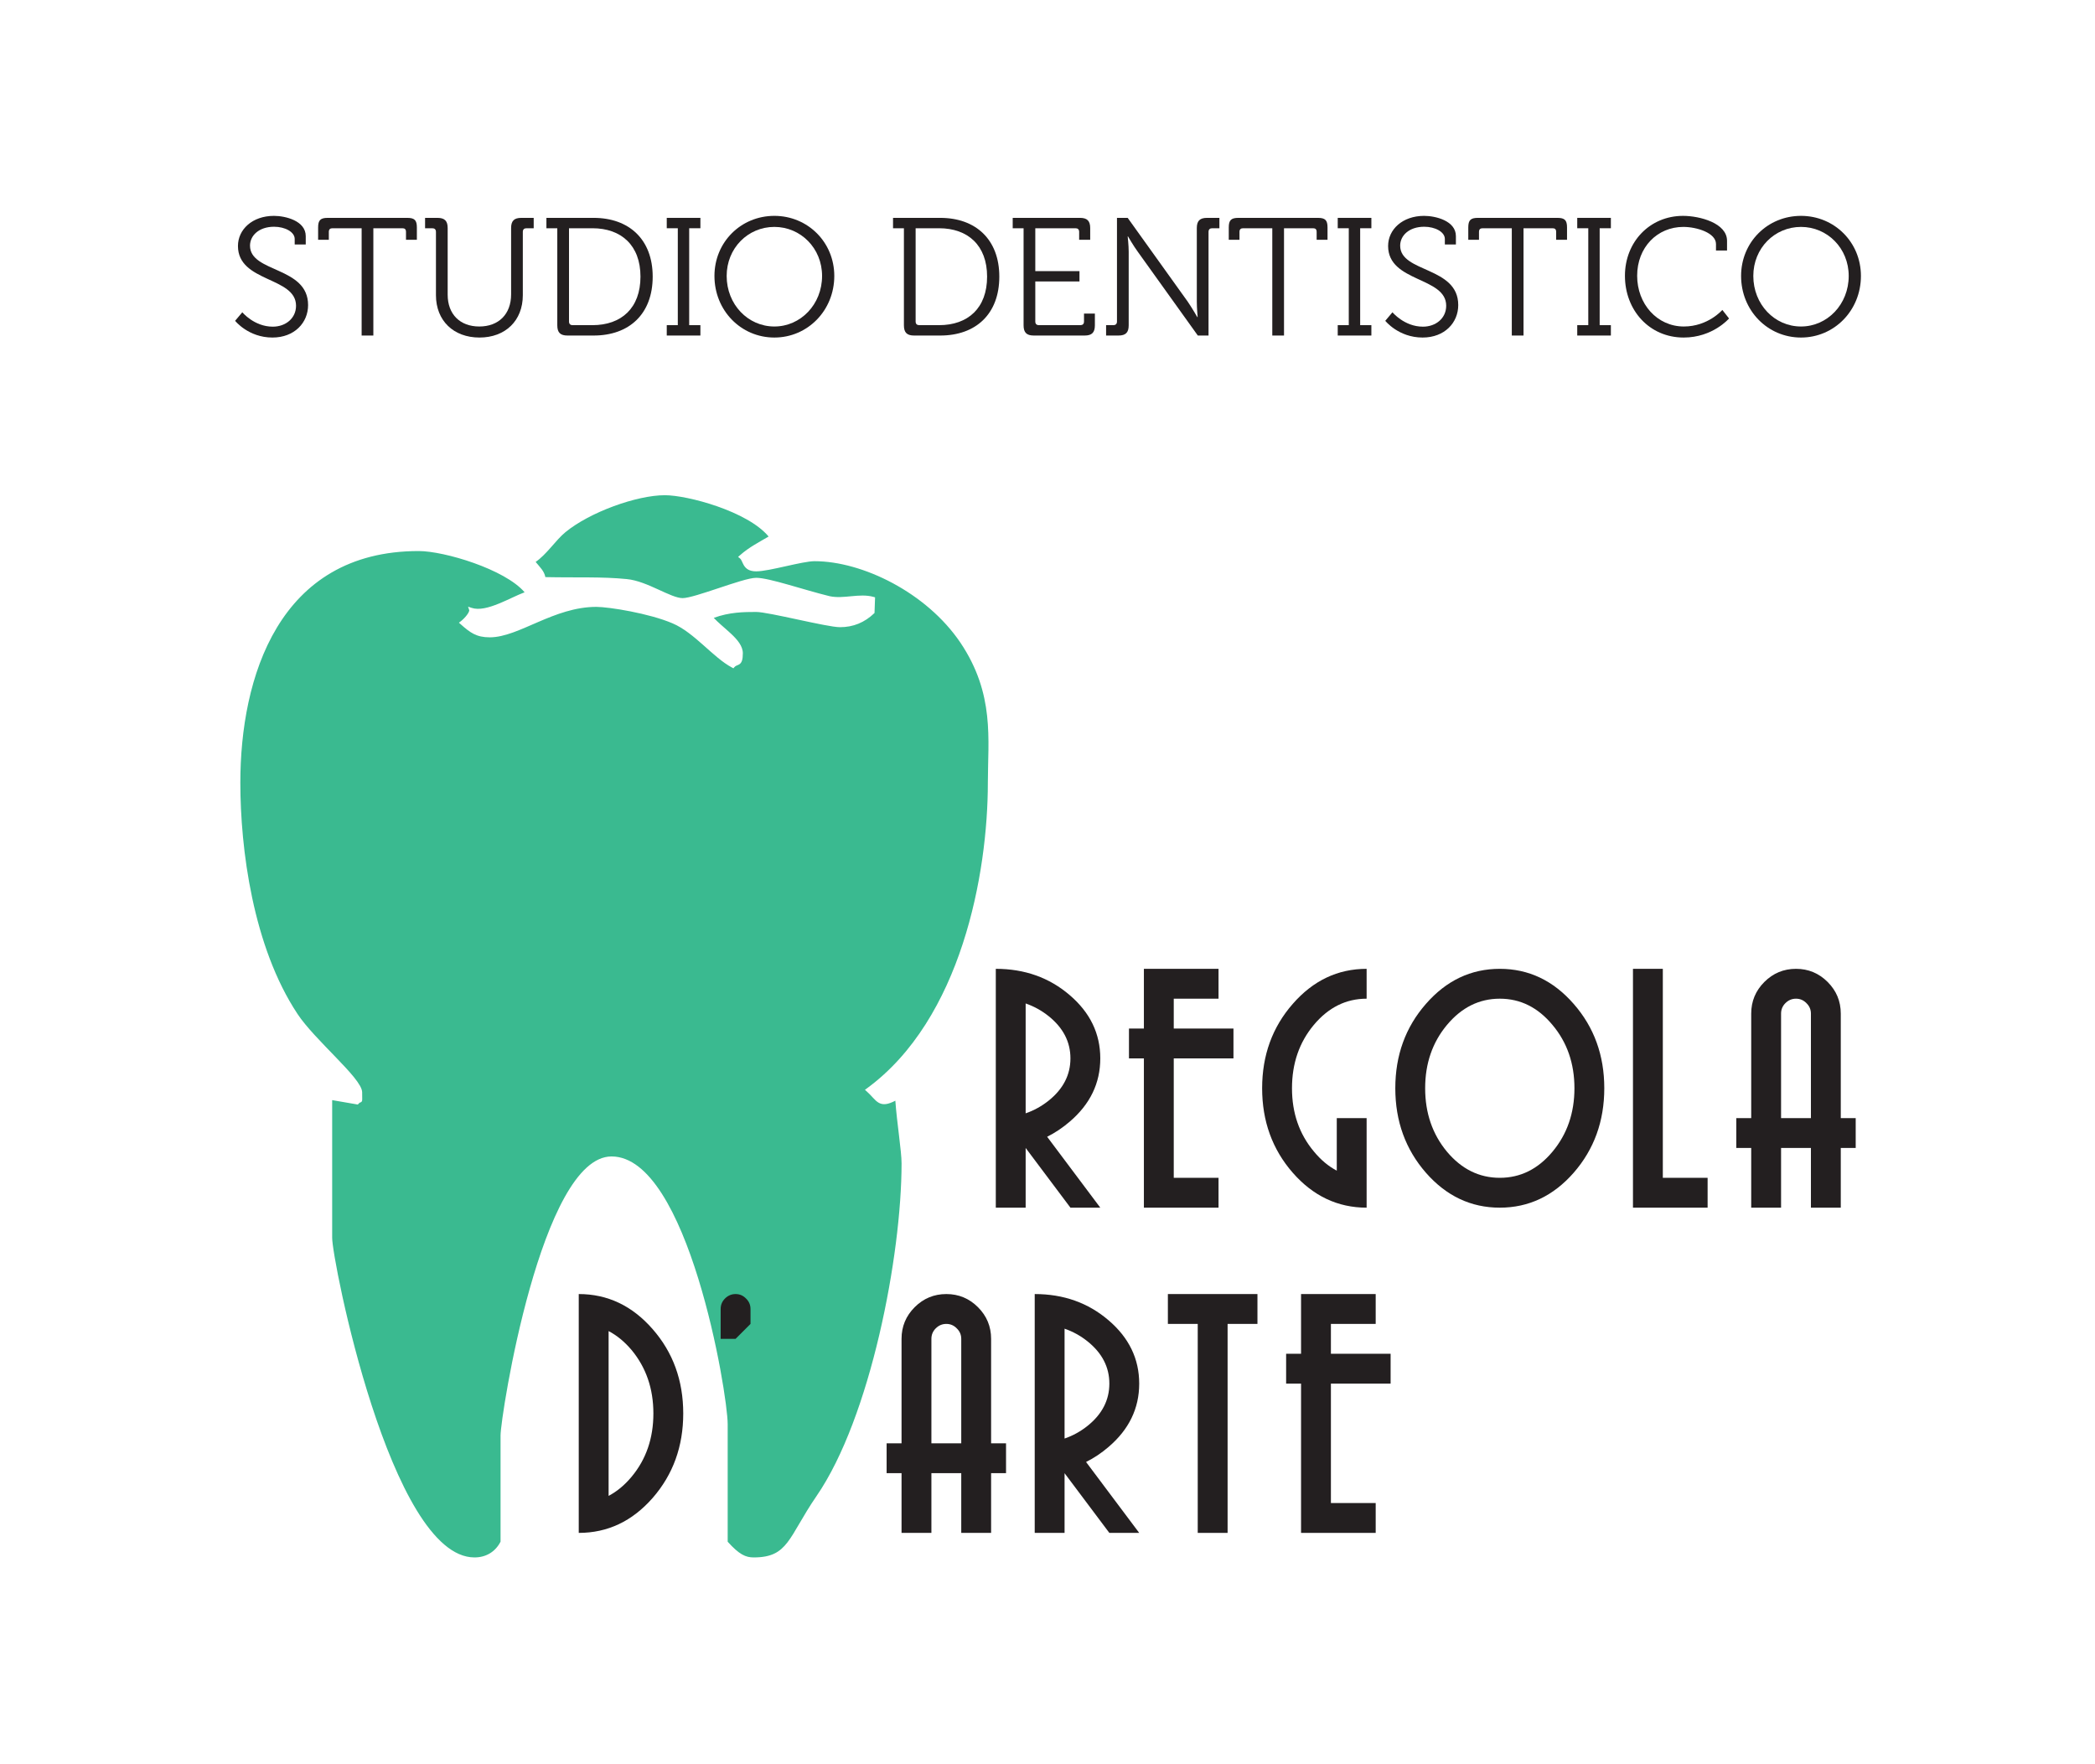 <svg xmlns="http://www.w3.org/2000/svg" xmlns:xlink="http://www.w3.org/1999/xlink" xmlns:serif="http://www.serif.com/" width="100%" height="100%" viewBox="0 0 1500 1263" xml:space="preserve" style="fill-rule:evenodd;clip-rule:evenodd;stroke-linejoin:round;stroke-miterlimit:2;">    <g id="Primo-piano" serif:id="Primo piano" transform="matrix(4.167,0,0,4.167,0,0)">        <g transform="matrix(1,0,0,1,132.068,260.5)">            <path d="M0,-168.31C-0.868,-167.804 -1.67,-167.363 -2.437,-166.894C-3.304,-166.366 -4.132,-165.798 -4.959,-165.063L-5.248,-164.807L-4.94,-164.574C-4.818,-164.482 -4.725,-164.335 -4.619,-164.112C-4.504,-163.872 -4.4,-163.607 -4.25,-163.361C-3.902,-162.789 -3.33,-162.33 -2.132,-162.33C-1.555,-162.33 -0.767,-162.444 0.106,-162.607C0.981,-162.771 1.966,-162.991 2.951,-163.209C4.933,-163.65 6.851,-164.074 7.897,-164.074C16.075,-164.074 27.132,-158.703 32.961,-150.067C35.926,-145.646 37.102,-141.494 37.538,-137.523C37.978,-133.523 37.669,-129.712 37.669,-126.017C37.669,-110.445 33.131,-85.381 16.866,-73.477L16.549,-73.245L16.844,-72.984C17.066,-72.788 17.262,-72.593 17.441,-72.407L17.947,-71.866C18.26,-71.53 18.573,-71.211 18.942,-71.009C19.659,-70.616 20.485,-70.703 21.773,-71.375C22.043,-67.571 22.843,-62.692 22.843,-60.608C22.843,-44.83 17.537,-16.966 8.213,-3.415C7.009,-1.664 6.104,-0.119 5.326,1.212C4.94,1.873 4.586,2.48 4.242,3.034C3.903,3.581 3.574,4.074 3.234,4.514C1.913,6.223 0.446,7.102 -2.568,7.102C-3.943,7.102 -5.049,6.614 -7.034,4.402L-7.034,-15.802C-7.048,-21.188 -13.849,-61.796 -26.988,-61.796C-39.043,-61.796 -46.056,-17.244 -46.062,-13.84L-46.062,4.396C-46.929,6.086 -48.504,7.102 -50.536,7.102C-64.977,7.102 -75.078,-44.318 -74.993,-47.849L-74.993,-71.473L-70.589,-70.716C-70.327,-71.009 -70.25,-71.041 -70.229,-71.048C-70.051,-71.093 -69.98,-71.14 -69.923,-71.218C-69.855,-71.312 -69.843,-71.419 -69.838,-71.475L-69.832,-71.731L-69.842,-72.817C-69.842,-74.073 -72.025,-76.401 -74.35,-78.817C-75.545,-80.059 -76.832,-81.372 -78.004,-82.655C-79.175,-83.935 -80.22,-85.173 -80.941,-86.269C-88.629,-97.855 -90.772,-114.699 -90.772,-126.017C-90.772,-143.991 -84.247,-165.818 -60.129,-165.818C-55.715,-165.818 -45.293,-162.684 -41.928,-158.732C-43.175,-158.268 -44.741,-157.444 -46.325,-156.797C-48.093,-156.075 -49.775,-155.627 -51.042,-156.058L-51.642,-156.262L-51.444,-155.66C-51.438,-155.64 -51.431,-155.558 -51.504,-155.384C-51.571,-155.223 -51.688,-155.032 -51.84,-154.828C-52.144,-154.419 -52.559,-154.005 -52.907,-153.741L-53.214,-153.508L-52.926,-153.252C-51.292,-151.8 -50.217,-150.992 -47.919,-150.992C-46.64,-150.992 -45.305,-151.332 -43.923,-151.828C-42.55,-152.321 -41.103,-152.977 -39.577,-153.634C-36.539,-154.942 -33.24,-156.225 -29.604,-156.225C-27.463,-156.225 -20.465,-155.106 -16.475,-153.38C-14.621,-152.586 -12.906,-151.145 -11.227,-149.659C-10.385,-148.915 -9.563,-148.169 -8.748,-147.502C-7.93,-146.831 -7.107,-146.23 -6.275,-145.79L-6.049,-145.671L-5.885,-145.866C-5.768,-146.004 -5.648,-146.074 -5.517,-146.132L-5.29,-146.225C-5.208,-146.259 -5.114,-146.303 -5.022,-146.365C-4.612,-146.643 -4.432,-147.159 -4.432,-148.256C-4.432,-149.499 -5.381,-150.599 -6.445,-151.6C-6.983,-152.106 -7.58,-152.613 -8.159,-153.127C-8.61,-153.528 -9.043,-153.927 -9.427,-154.333C-6.743,-155.331 -4.204,-155.352 -2.132,-155.352C-1.086,-155.352 1.917,-154.711 4.996,-154.051C6.525,-153.724 8.054,-153.396 9.336,-153.151C10.61,-152.907 11.677,-152.736 12.258,-152.736C14.521,-152.736 16.472,-153.514 18.194,-155.172L18.291,-157.862L18.062,-157.929C16.812,-158.289 15.49,-158.176 14.217,-158.055C13.584,-157.995 12.947,-157.931 12.313,-157.915C11.687,-157.899 11.079,-157.932 10.485,-158.06C8.253,-158.605 5.67,-159.391 3.368,-160.04C1.081,-160.687 -0.988,-161.219 -2.132,-161.219C-2.73,-161.219 -3.701,-160.986 -4.811,-160.661C-5.931,-160.333 -7.243,-159.895 -8.556,-159.458C-11.209,-158.574 -13.755,-157.73 -14.778,-157.73C-15.262,-157.73 -15.874,-157.896 -16.6,-158.174C-17.327,-158.454 -18.13,-158.83 -18.974,-159.215C-20.666,-159.989 -22.577,-160.832 -24.383,-161.001C-28.682,-161.431 -32.938,-161.225 -38.361,-161.34C-38.464,-161.866 -38.688,-162.282 -38.987,-162.688C-39.266,-163.069 -39.624,-163.456 -40.032,-163.949C-39.115,-164.576 -38.273,-165.477 -37.481,-166.371C-37.042,-166.867 -36.61,-167.37 -36.18,-167.836C-35.751,-168.3 -35.332,-168.721 -34.913,-169.061C-30.715,-172.506 -22.659,-175.412 -17.831,-175.412C-13.917,-175.412 -3.596,-172.647 0,-168.31" style="fill:rgb(58,186,144);"></path>        </g>        <g transform="matrix(1,0,0,1,176.232,176.727)">            <path d="M0,20.518L0,30.778L-5.13,30.778L-5.13,-10.26C-0.172,-10.26 4.061,-8.754 7.566,-5.746C11.071,-2.753 12.824,0.872 12.824,5.129C12.824,9.387 11.071,13.012 7.566,16.004C6.352,17.047 5.061,17.911 3.693,18.594L12.824,30.778L7.695,30.778L0,20.518ZM0,-4.31L0,14.568C1.436,14.073 2.752,13.345 3.95,12.387C6.446,10.387 7.694,7.968 7.695,5.129C7.695,2.29 6.446,-0.128 3.95,-2.129C2.752,-3.086 1.436,-3.814 0,-4.31" style="fill:rgb(35,31,32);"></path>        </g>        <g transform="matrix(1,0,0,1,209.373,207.505)">            <path d="M0,-41.038L0,-35.908L-7.694,-35.908L-7.694,-30.778L2.565,-30.778L2.565,-25.648L-7.694,-25.648L-7.694,-5.13L0,-5.13L0,0L-12.824,0L-12.824,-25.648L-15.389,-25.648L-15.389,-30.778L-12.824,-30.778L-12.824,-41.038L0,-41.038Z" style="fill:rgb(35,31,32);"></path>        </g>        <g transform="matrix(1,0,0,1,234.819,166.467)">            <path d="M0,41.038C-4.959,41.038 -9.19,39.037 -12.695,35.036C-16.201,31.018 -17.954,26.18 -17.954,20.519C-17.954,14.859 -16.201,10.029 -12.695,6.027C-9.19,2.01 -4.959,0.001 0,0L0,5.13C-3.539,5.13 -6.565,6.635 -9.079,9.643C-11.576,12.637 -12.824,16.262 -12.824,20.519C-12.824,24.776 -11.567,28.402 -9.054,31.394C-7.874,32.83 -6.565,33.926 -5.129,34.677L-5.129,25.648L0,25.648L0,41.038Z" style="fill:rgb(35,31,32);"></path>        </g>        <g transform="matrix(1,0,0,1,270.397,201.478)">            <path d="M0,-28.984C3.505,-24.983 5.258,-20.152 5.258,-14.492C5.258,-8.832 3.505,-3.993 0,0.025C-3.506,4.026 -7.737,6.027 -12.696,6.027C-17.655,6.027 -21.887,4.026 -25.392,0.025C-28.897,-3.993 -30.65,-8.832 -30.65,-14.492C-30.65,-20.152 -28.897,-24.982 -25.392,-28.984C-21.887,-33.002 -17.655,-35.01 -12.696,-35.011C-7.737,-35.011 -3.506,-33.002 0,-28.984M-3.642,-3.591C-1.128,-6.6 0.129,-10.234 0.129,-14.492C0.129,-18.75 -1.128,-22.375 -3.642,-25.368C-6.139,-28.377 -9.156,-29.88 -12.696,-29.881C-16.235,-29.881 -19.262,-28.377 -21.775,-25.368C-24.272,-22.375 -25.521,-18.75 -25.521,-14.492C-25.521,-10.235 -24.272,-6.6 -21.775,-3.591C-19.262,-0.598 -16.235,0.897 -12.696,0.897C-9.156,0.897 -6.139,-0.598 -3.642,-3.591" style="fill:rgb(35,31,32);"></path>        </g>        <g transform="matrix(1,0,0,1,285.713,207.505)">            <path d="M0,-41.038L0,-5.13L7.695,-5.13L7.695,0L-5.13,0L-5.13,-41.038L0,-41.038Z" style="fill:rgb(35,31,32);"></path>        </g>        <g transform="matrix(1,0,0,1,306.03,199.811)">            <path d="M0,-25.65L0,-7.696L5.13,-7.696L5.13,-25.65C5.13,-26.35 4.873,-26.949 4.36,-27.445C3.864,-27.958 3.266,-28.214 2.564,-28.214C1.863,-28.214 1.257,-27.958 0.743,-27.445C0.247,-26.949 0,-26.35 0,-25.65M10.26,-25.65L10.26,-7.696L12.824,-7.696L12.824,-2.566L10.26,-2.566L10.26,7.694L5.13,7.694L5.13,-2.566L0,-2.566L0,7.694L-5.13,7.694L-5.13,-2.566L-7.694,-2.566L-7.694,-7.696L-5.13,-7.696L-5.13,-25.65C-5.13,-27.77 -4.378,-29.582 -2.873,-31.087C-1.368,-32.591 0.443,-33.343 2.564,-33.344C4.685,-33.344 6.497,-32.591 8.002,-31.087C9.507,-29.582 10.259,-27.77 10.26,-25.65" style="fill:rgb(35,31,32);"></path>        </g>        <g transform="matrix(1,0,0,1,99.443,263.386)">            <path d="M0,-41.038C4.958,-41.038 9.19,-39.028 12.696,-35.011C16.201,-31.01 17.953,-26.179 17.954,-20.519C17.954,-14.859 16.201,-10.02 12.696,-6.002C9.19,-2.001 4.958,0 0,0L0,-41.038ZM5.13,-6.361C6.566,-7.113 7.882,-8.207 9.08,-9.644C11.576,-12.637 12.824,-16.261 12.824,-20.519C12.824,-24.776 11.576,-28.41 9.08,-31.42C7.882,-32.839 6.566,-33.925 5.13,-34.677L5.13,-6.361Z" style="fill:rgb(35,31,32);"></path>        </g>        <g transform="matrix(1,0,0,1,123.826,222.348)">            <path d="M0,7.694L0,2.564C0,1.864 0.248,1.265 0.744,0.769C1.256,0.256 1.863,0 2.565,0C3.265,0 3.864,0.256 4.36,0.769C4.873,1.265 5.129,1.864 5.129,2.564L5.129,5.13L2.565,7.694L0,7.694Z" style="fill:rgb(35,31,32);"></path>        </g>        <g transform="matrix(1,0,0,1,160.037,255.692)">            <path d="M0,-25.65L0,-7.696L5.129,-7.696L5.129,-25.65C5.129,-26.35 4.873,-26.949 4.36,-27.445C3.864,-27.959 3.265,-28.214 2.565,-28.214C1.863,-28.214 1.257,-27.959 0.744,-27.445C0.248,-26.949 0,-26.35 0,-25.65M10.259,-25.65L10.259,-7.696L12.824,-7.696L12.824,-2.566L10.259,-2.566L10.259,7.694L5.129,7.694L5.129,-2.566L0,-2.566L0,7.694L-5.13,7.694L-5.13,-2.566L-7.695,-2.566L-7.695,-7.696L-5.13,-7.696L-5.13,-25.65C-5.13,-27.77 -4.378,-29.582 -2.873,-31.087C-1.368,-32.591 0.444,-33.343 2.565,-33.344C4.685,-33.344 6.497,-32.591 8.002,-31.087C9.507,-29.582 10.259,-27.77 10.259,-25.65" style="fill:rgb(35,31,32);"></path>        </g>        <g transform="matrix(1,0,0,1,182.918,232.608)">            <path d="M0,20.518L0,30.778L-5.129,30.778L-5.129,-10.26C-0.171,-10.26 4.061,-8.755 7.566,-5.747C11.071,-2.753 12.824,0.872 12.825,5.128C12.825,9.386 11.071,13.012 7.566,16.003C6.353,17.047 5.062,17.911 3.693,18.594L12.825,30.778L7.695,30.778L0,20.518ZM0,-4.31L0,14.568C1.437,14.072 2.753,13.345 3.95,12.387C6.446,10.387 7.694,7.968 7.695,5.128C7.695,2.29 6.446,-0.128 3.95,-2.129C2.753,-3.086 1.437,-3.814 0,-4.31" style="fill:rgb(35,31,32);"></path>        </g>        <g transform="matrix(1,0,0,1,216.06,263.386)">            <path d="M0,-41.038L0,-35.908L-5.13,-35.908L-5.13,0L-10.26,0L-10.26,-35.908L-15.39,-35.908L-15.39,-41.038L0,-41.038Z" style="fill:rgb(35,31,32);"></path>        </g>        <g transform="matrix(1,0,0,1,236.377,263.386)">            <path d="M0,-41.038L0,-35.908L-7.695,-35.908L-7.695,-30.778L2.564,-30.778L2.564,-25.649L-7.695,-25.649L-7.695,-5.13L0,-5.13L0,0L-12.825,0L-12.825,-25.649L-15.39,-25.649L-15.39,-30.778L-12.825,-30.778L-12.825,-41.038L0,-41.038Z" style="fill:rgb(35,31,32);"></path>        </g>        <g transform="matrix(1,0,0,1,40.398,39.966)">            <path d="M0,15.156C0,15.156 2.272,18.031 6.413,18.031C10.209,18.031 12.539,15.472 12.539,12.452C12.539,5.781 2.56,6.931 2.56,2.243C2.56,0.518 4.083,-1.006 6.701,-1.006C8.57,-1.006 10.238,-0.115 10.238,1.093L10.238,2.042L12.136,2.042L12.136,0.605C12.136,-2.041 8.627,-2.875 6.672,-2.875C2.934,-2.875 0.489,-0.517 0.489,2.301C0.489,8.571 10.468,7.564 10.468,12.568C10.468,14.725 8.685,16.163 6.47,16.163C3.278,16.163 1.237,13.689 1.237,13.689L0,15.156Z" style="fill:rgb(35,31,32);"></path>        </g>        <g transform="matrix(1,0,0,1,62.138,37.435)">            <path d="M0,20.217L2.013,20.217L2.013,1.783L6.989,1.783C7.42,1.783 7.621,1.956 7.621,2.416L7.621,3.767L9.49,3.767L9.49,1.639C9.49,0.403 9.088,0 7.851,0L-5.837,0C-7.074,0 -7.477,0.403 -7.477,1.639L-7.477,3.767L-5.637,3.767L-5.637,2.416C-5.637,1.956 -5.406,1.783 -5.004,1.783L0,1.783L0,20.217Z" style="fill:rgb(35,31,32);"></path>        </g>        <g transform="matrix(1,0,0,1,74.907,44.71)">            <path d="M0,6.012C0,10.383 3.02,13.287 7.477,13.287C11.935,13.287 14.926,10.383 14.926,6.012L14.926,-4.859C14.926,-5.29 15.156,-5.491 15.559,-5.491L16.795,-5.491L16.795,-7.275L14.667,-7.275C13.43,-7.275 12.913,-6.757 12.913,-5.52L12.913,5.868C12.913,9.29 10.756,11.39 7.449,11.39C4.141,11.39 2.014,9.29 2.014,5.926L2.014,-5.52C2.014,-6.757 1.496,-7.275 0.259,-7.275L-1.869,-7.275L-1.869,-5.491L-0.633,-5.491C-0.23,-5.491 0,-5.29 0,-4.859L0,6.012Z" style="fill:rgb(35,31,32);"></path>        </g>        <g transform="matrix(1,0,0,1,97.769,39.851)">            <path d="M0,15.386L0,-0.633L4.026,-0.633C8.973,-0.633 12.28,2.301 12.28,7.678C12.28,13.085 9.001,16.019 4.026,16.019L0.633,16.019C0.23,16.019 0,15.817 0,15.386M-2.013,16.047C-2.013,17.283 -1.495,17.802 -0.259,17.802L4.228,17.802C10.324,17.802 14.379,14.12 14.379,7.678C14.379,1.294 10.324,-2.416 4.228,-2.416L-3.882,-2.416L-3.882,-0.633L-2.013,-0.633L-2.013,16.047Z" style="fill:rgb(35,31,32);"></path>        </g>        <g transform="matrix(1,0,0,1,114.565,37.435)">            <path d="M0,20.217L5.78,20.217L5.78,18.434L3.853,18.434L3.853,1.783L5.78,1.783L5.78,0L0,0L0,1.783L1.898,1.783L1.898,18.434L0,18.434L0,20.217Z" style="fill:rgb(35,31,32);"></path>        </g>        <g transform="matrix(1,0,0,1,124.859,47.673)">            <path d="M0,-0.259C0,-5.032 3.653,-8.685 8.196,-8.685C12.711,-8.685 16.393,-5.032 16.393,-0.259C16.393,4.63 12.711,8.427 8.196,8.427C3.653,8.427 0,4.63 0,-0.259M-2.099,-0.259C-2.099,5.666 2.445,10.324 8.196,10.324C13.919,10.324 18.492,5.666 18.492,-0.259C18.492,-6.068 13.919,-10.583 8.196,-10.583C2.445,-10.583 -2.099,-6.068 -2.099,-0.259" style="fill:rgb(35,31,32);"></path>        </g>        <g transform="matrix(1,0,0,1,157.327,39.851)">            <path d="M0,15.386L0,-0.633L4.026,-0.633C8.972,-0.633 12.28,2.301 12.28,7.678C12.28,13.085 9.001,16.019 4.026,16.019L0.633,16.019C0.23,16.019 0,15.817 0,15.386M-2.013,16.047C-2.013,17.283 -1.496,17.802 -0.259,17.802L4.228,17.802C10.324,17.802 14.379,14.12 14.379,7.678C14.379,1.294 10.324,-2.416 4.228,-2.416L-3.882,-2.416L-3.882,-0.633L-2.013,-0.633L-2.013,16.047Z" style="fill:rgb(35,31,32);"></path>        </g>        <g transform="matrix(1,0,0,1,175.876,39.189)">            <path d="M0,16.709C0,17.945 0.518,18.463 1.754,18.463L10.497,18.463C11.733,18.463 12.251,17.945 12.251,16.709L12.251,14.696L10.382,14.696L10.382,16.048C10.382,16.479 10.151,16.681 9.749,16.681L2.646,16.681C2.243,16.681 2.013,16.479 2.013,16.048L2.013,9.174L9.605,9.174L9.605,7.392L2.013,7.392L2.013,0.029L8.915,0.029C9.317,0.029 9.548,0.23 9.548,0.662L9.548,2.014L11.446,2.014L11.446,0.001C11.446,-1.236 10.928,-1.754 9.691,-1.754L-1.869,-1.754L-1.869,0.029L0,0.029L0,16.709Z" style="fill:rgb(35,31,32);"></path>        </g>        <g transform="matrix(1,0,0,1,190.054,37.435)">            <path d="M0,20.217L2.128,20.217C3.364,20.217 3.883,19.699 3.883,18.463L3.883,5.809C3.883,4.745 3.71,3.192 3.71,3.192L3.768,3.192C3.768,3.192 4.716,4.831 5.436,5.809L15.76,20.217L17.601,20.217L17.601,2.416C17.601,1.984 17.83,1.783 18.232,1.783L19.469,1.783L19.469,0L17.341,0C16.104,0 15.587,0.518 15.587,1.754L15.587,14.408C15.587,15.472 15.73,17.053 15.73,17.053L15.674,17.053C15.674,17.053 14.725,15.414 14.034,14.408L3.71,0L1.869,0L1.869,17.801C1.869,18.233 1.64,18.434 1.236,18.434L0,18.434L0,20.217Z" style="fill:rgb(35,31,32);"></path>        </g>        <g transform="matrix(1,0,0,1,218.61,37.435)">            <path d="M0,20.217L2.014,20.217L2.014,1.783L6.988,1.783C7.42,1.783 7.621,1.956 7.621,2.416L7.621,3.767L9.49,3.767L9.49,1.639C9.49,0.403 9.088,0 7.852,0L-5.838,0C-7.074,0 -7.478,0.403 -7.478,1.639L-7.478,3.767L-5.637,3.767L-5.637,2.416C-5.637,1.956 -5.406,1.783 -5.004,1.783L0,1.783L0,20.217Z" style="fill:rgb(35,31,32);"></path>        </g>        <g transform="matrix(1,0,0,1,229.855,37.435)">            <path d="M0,20.217L5.78,20.217L5.78,18.434L3.854,18.434L3.854,1.783L5.78,1.783L5.78,0L0,0L0,1.783L1.898,1.783L1.898,18.434L0,18.434L0,20.217Z" style="fill:rgb(35,31,32);"></path>        </g>        <g transform="matrix(1,0,0,1,238.023,39.966)">            <path d="M0,15.156C0,15.156 2.271,18.031 6.412,18.031C10.209,18.031 12.538,15.472 12.538,12.452C12.538,5.781 2.56,6.931 2.56,2.243C2.56,0.518 4.083,-1.006 6.7,-1.006C8.57,-1.006 10.237,-0.115 10.237,1.093L10.237,2.042L12.136,2.042L12.136,0.605C12.136,-2.041 8.627,-2.875 6.672,-2.875C2.934,-2.875 0.488,-0.517 0.488,2.301C0.488,8.571 10.468,7.564 10.468,12.568C10.468,14.725 8.685,16.163 6.47,16.163C3.278,16.163 1.236,13.689 1.236,13.689L0,15.156Z" style="fill:rgb(35,31,32);"></path>        </g>        <g transform="matrix(1,0,0,1,259.763,37.435)">            <path d="M0,20.217L2.014,20.217L2.014,1.783L6.989,1.783C7.42,1.783 7.621,1.956 7.621,2.416L7.621,3.767L9.49,3.767L9.49,1.639C9.49,0.403 9.088,0 7.852,0L-5.837,0C-7.074,0 -7.477,0.403 -7.477,1.639L-7.477,3.767L-5.637,3.767L-5.637,2.416C-5.637,1.956 -5.406,1.783 -5.004,1.783L0,1.783L0,20.217Z" style="fill:rgb(35,31,32);"></path>        </g>        <g transform="matrix(1,0,0,1,271.008,37.435)">            <path d="M0,20.217L5.779,20.217L5.779,18.434L3.853,18.434L3.853,1.783L5.779,1.783L5.779,0L0,0L0,1.783L1.897,1.783L1.897,18.434L0,18.434L0,20.217Z" style="fill:rgb(35,31,32);"></path>        </g>        <g transform="matrix(1,0,0,1,279.203,47.702)">            <path d="M0,-0.316C0,5.58 4.17,10.295 10.095,10.295C15.099,10.295 17.888,7.017 17.888,7.017L16.737,5.551C16.737,5.551 14.293,8.398 10.123,8.398C5.521,8.398 2.1,4.516 2.1,-0.316C2.1,-5.205 5.551,-8.713 10.037,-8.713C12.366,-8.713 15.645,-7.678 15.645,-5.78L15.645,-4.658L17.543,-4.658L17.543,-6.326C17.543,-9.375 12.855,-10.611 9.979,-10.611C4.285,-10.611 0,-6.154 0,-0.316" style="fill:rgb(35,31,32);"></path>        </g>        <g transform="matrix(1,0,0,1,301.261,47.673)">            <path d="M0,-0.259C0,-5.032 3.652,-8.685 8.196,-8.685C12.711,-8.685 16.392,-5.032 16.392,-0.259C16.392,4.63 12.711,8.427 8.196,8.427C3.652,8.427 0,4.63 0,-0.259M-2.1,-0.259C-2.1,5.666 2.444,10.324 8.196,10.324C13.919,10.324 18.491,5.666 18.491,-0.259C18.491,-6.068 13.919,-10.583 8.196,-10.583C2.444,-10.583 -2.1,-6.068 -2.1,-0.259" style="fill:rgb(35,31,32);"></path>        </g>    </g></svg>